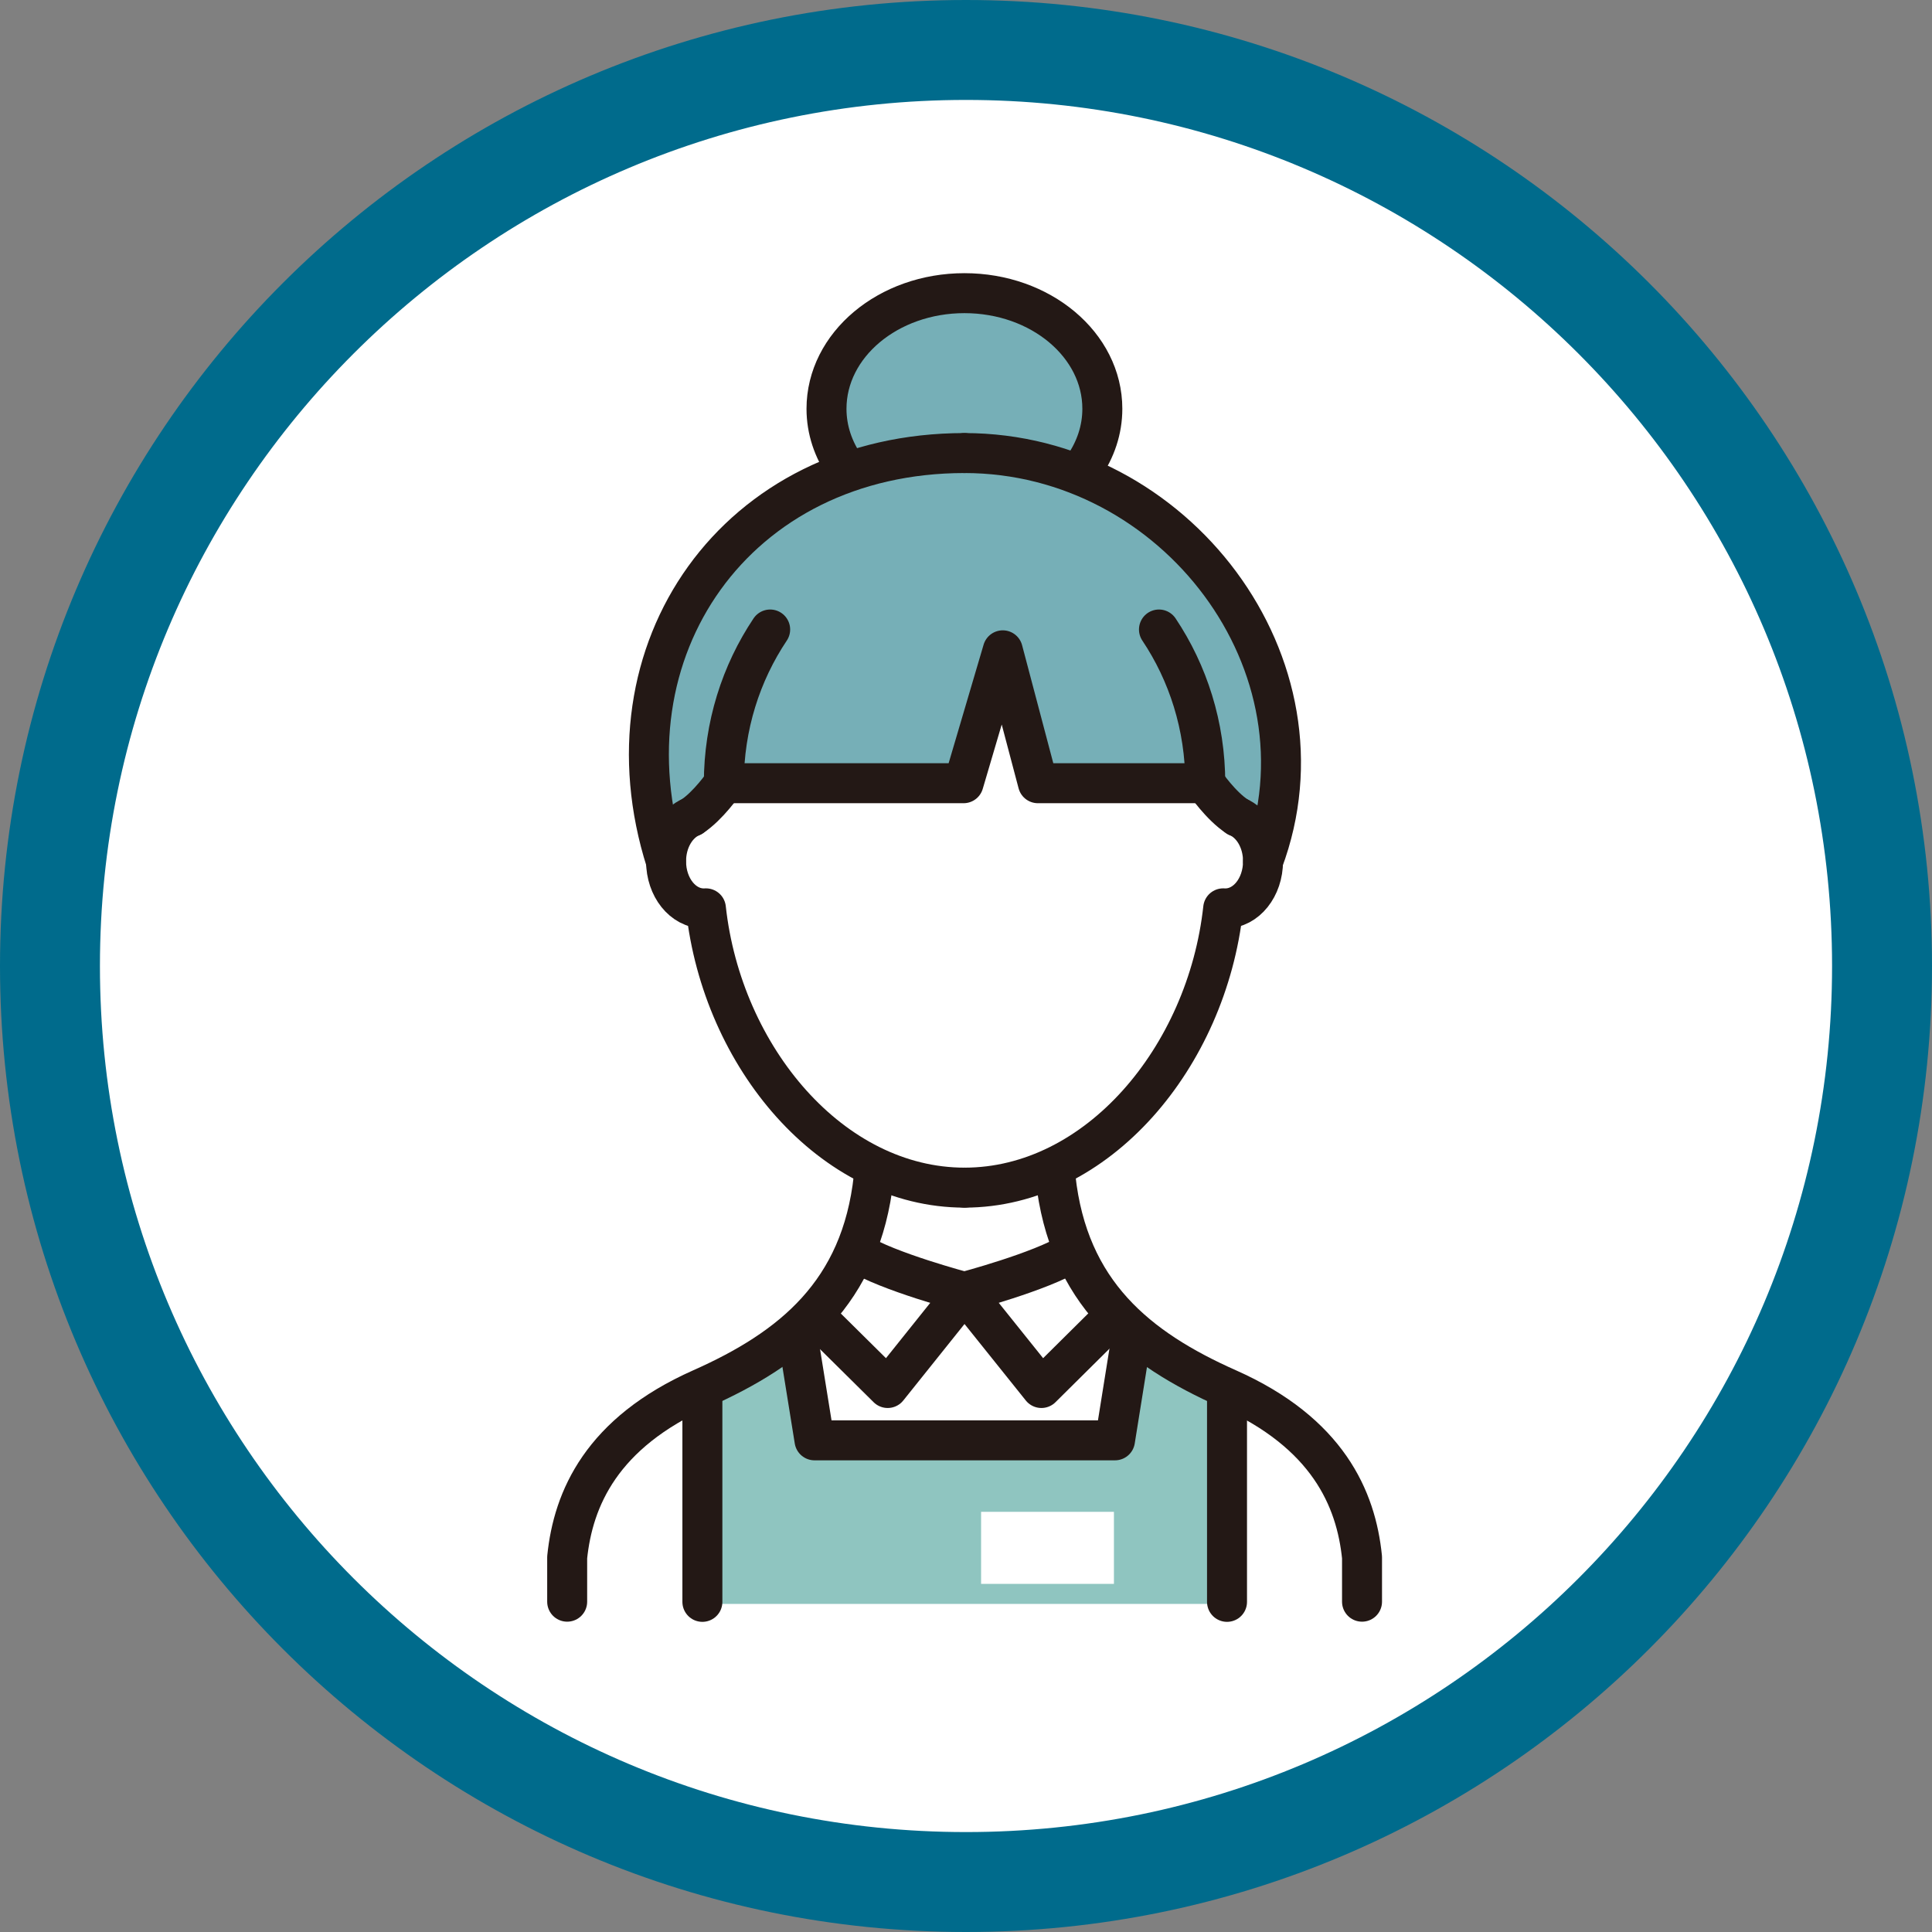 <svg width="58" height="58" viewBox="0 0 58 58" fill="none" xmlns="http://www.w3.org/2000/svg">
<rect x="0" y="0" width="58" height="58" fill="#808080" stroke="none"/>
<path d="M29 56.5C44.188 56.5 56.5 44.188 56.5 29C56.5 13.812 44.188 1.5 29 1.5C13.812 1.5 1.5 13.812 1.5 29C1.5 44.188 13.812 56.5 29 56.5Z" fill="white" stroke="#006B8C" stroke-width="3"/>
<path d="M21.553 41.981C22.225 41.67 22.916 41.293 23.569 40.82L23.971 43.314C24.009 43.546 24.208 43.715 24.44 43.715H33.462C33.697 43.715 33.896 43.546 33.931 43.314L34.333 40.82C34.986 41.293 35.679 41.667 36.349 41.981V48.151H21.551V41.981H21.553Z" fill="#8FC5C0"/>
<path d="M25.874 38.215C26.543 38.543 27.493 38.854 28.138 39.045L26.608 40.957L25.125 39.49C25.106 39.471 25.082 39.463 25.062 39.449C25.366 39.083 25.639 38.671 25.874 38.218V38.215Z" fill="white"/>
<path d="M32.853 39.45C32.831 39.463 32.809 39.474 32.79 39.49L31.307 40.957L29.777 39.048C30.422 38.854 31.372 38.545 32.041 38.218C32.279 38.671 32.55 39.084 32.853 39.45Z" fill="white"/>
<path d="M33.486 40.135L33.065 42.76H24.858L24.438 40.135C24.438 40.135 24.448 40.157 24.459 40.168L26.319 42.009C26.409 42.096 26.53 42.145 26.655 42.145C26.663 42.145 26.674 42.145 26.683 42.145C26.816 42.137 26.942 42.072 27.027 41.968L28.963 39.548L30.9 41.968C30.984 42.074 31.11 42.137 31.244 42.145C31.252 42.145 31.263 42.145 31.271 42.145C31.397 42.145 31.517 42.096 31.607 42.009L33.467 40.168C33.467 40.168 33.48 40.146 33.489 40.135H33.486Z" fill="white"/>
<path d="M25.289 12.274C25.289 10.622 26.93 9.278 28.952 9.278C30.973 9.278 32.614 10.622 32.614 12.274C32.614 12.761 32.461 13.241 32.177 13.676C31.148 13.318 30.061 13.124 28.952 13.124C27.843 13.124 26.707 13.29 25.685 13.605C25.431 13.189 25.292 12.733 25.292 12.274H25.289Z" fill="#76AFB7"/>
<path d="M21.573 17.578C23.201 15.352 25.891 14.076 28.958 14.076C32.025 14.076 34.702 15.559 36.422 18.042C37.772 19.989 38.258 22.253 37.832 24.422C37.706 24.296 37.564 24.193 37.408 24.116C37.121 23.93 36.816 23.564 36.657 23.351C36.627 21.653 36.125 20.025 35.191 18.632C35.043 18.413 34.748 18.353 34.529 18.501C34.311 18.648 34.251 18.943 34.398 19.162C35.169 20.311 35.608 21.642 35.693 23.037H31.528L30.567 19.402C30.512 19.195 30.326 19.05 30.113 19.047H30.108C29.897 19.047 29.709 19.186 29.649 19.388L28.573 23.037H22.225C22.307 21.644 22.75 20.311 23.52 19.162C23.668 18.943 23.607 18.645 23.389 18.501C23.17 18.353 22.875 18.413 22.728 18.632C21.794 20.025 21.291 21.655 21.261 23.351C21.103 23.564 20.8 23.93 20.51 24.116C20.368 24.184 20.24 24.274 20.122 24.384C19.677 21.907 20.18 19.484 21.575 17.58L21.573 17.578Z" fill="#76AFB7"/>
<path d="M21.674 27.217C21.647 26.963 21.39 26.78 21.136 26.797C20.781 26.797 20.48 26.368 20.48 25.86C20.48 25.448 20.677 25.076 20.958 24.959C20.967 24.956 20.975 24.948 20.983 24.942C20.999 24.934 21.018 24.929 21.032 24.92C21.431 24.664 21.783 24.246 21.98 23.992H28.936C29.149 23.992 29.335 23.852 29.395 23.65L30.089 21.299L30.706 23.64C30.761 23.85 30.952 23.994 31.168 23.994H35.953C36.147 24.248 36.499 24.664 36.898 24.923C36.914 24.934 36.931 24.939 36.95 24.948C36.958 24.953 36.963 24.959 36.974 24.964C37.256 25.082 37.452 25.453 37.452 25.865C37.452 26.373 37.152 26.802 36.805 26.802L36.778 27.277L36.764 26.799C36.499 26.78 36.286 26.969 36.256 27.223C35.77 31.686 32.566 35.182 28.964 35.182C25.361 35.182 22.157 31.686 21.671 27.223L21.674 27.217Z" fill="white"/>
<path d="M28.955 36.13C29.747 36.13 30.52 35.98 31.258 35.707C31.342 36.302 31.476 36.846 31.654 37.34C30.911 37.715 29.581 38.116 28.952 38.288C28.327 38.116 26.997 37.715 26.254 37.34C26.431 36.846 26.565 36.3 26.65 35.707C27.387 35.977 28.16 36.13 28.952 36.13H28.955Z" fill="white"/>
<path d="M17.508 46.78C17.707 44.873 18.726 43.45 20.61 42.442V48.153H17.508V46.78Z" fill="white"/>
<path d="M40.415 48.149H37.312V42.438C39.194 43.449 40.216 44.872 40.415 46.776V48.149Z" fill="white"/>
<path d="M28.953 35.654C32.943 35.654 36.232 31.74 36.721 27.269C36.742 27.269 36.764 27.271 36.786 27.271C37.412 27.271 37.917 26.638 37.917 25.857C37.917 25.231 37.595 24.704 37.144 24.516" stroke="#231815" stroke-width="1.2" stroke-linecap="round" stroke-linejoin="round"/>
<path d="M28.956 13.601C22.098 13.601 17.979 19.519 19.992 25.858" stroke="#231815" stroke-width="1.2" stroke-linecap="round" stroke-linejoin="round"/>
<path d="M28.953 13.601C35.281 13.601 40.118 19.981 37.917 25.858" stroke="#231815" stroke-width="1.2" stroke-linecap="round" stroke-linejoin="round"/>
<path d="M31.688 35.349C32.064 38.804 34.151 40.483 36.866 41.688C39.857 43.018 40.711 44.987 40.889 46.752V48.084" stroke="#231815" stroke-width="1.2" stroke-linecap="round" stroke-linejoin="round"/>
<path d="M26.229 35.349C25.852 38.804 23.765 40.483 21.05 41.688C18.06 43.018 17.208 44.987 17.027 46.752V48.084" stroke="#231815" stroke-width="1.2" stroke-linecap="round" stroke-linejoin="round"/>
<path d="M25.742 37.605C26.641 38.174 28.951 38.785 28.951 38.785C28.951 38.785 31.262 38.174 32.16 37.605" stroke="#231815" stroke-width="1.2" stroke-linecap="round" stroke-linejoin="round"/>
<path d="M28.953 38.785L31.264 41.669L33.121 39.828" stroke="#231815" stroke-width="1.2" stroke-linecap="round" stroke-linejoin="round"/>
<path d="M28.957 38.785L26.649 41.669L24.789 39.828" stroke="#231815" stroke-width="1.2" stroke-linecap="round" stroke-linejoin="round"/>
<path d="M23.941 40.069L24.452 43.24H33.473L33.981 40.069" stroke="#231815" stroke-width="1.2" stroke-linecap="round" stroke-linejoin="round"/>
<path d="M21.086 48.089V41.887" stroke="#231815" stroke-width="1.2" stroke-linecap="round" stroke-linejoin="round"/>
<path d="M36.836 48.089V41.887" stroke="#231815" stroke-width="1.2" stroke-linecap="round" stroke-linejoin="round"/>
<path d="M32.536 14.009C32.889 13.498 33.093 12.906 33.093 12.272C33.093 10.355 31.242 8.801 28.953 8.801C26.664 8.801 24.812 10.355 24.812 12.272C24.812 12.906 25.017 13.496 25.37 14.009" stroke="#231815" stroke-width="1.2" stroke-linecap="round" stroke-linejoin="round"/>
<path d="M21.73 23.513H28.927L30.104 19.523L31.159 23.513H36.187" stroke="#231815" stroke-width="1.2" stroke-linecap="round" stroke-linejoin="round"/>
<path d="M23.121 18.898C22.249 20.2 21.73 21.79 21.73 23.516" stroke="#231815" stroke-width="1.2" stroke-linecap="round" stroke-linejoin="round"/>
<path d="M34.793 18.898C35.664 20.2 36.183 21.79 36.183 23.516" stroke="#231815" stroke-width="1.2" stroke-linecap="round" stroke-linejoin="round"/>
<path d="M36.184 23.513C36.184 23.513 36.648 24.193 37.148 24.518" stroke="#231815" stroke-width="1.2" stroke-linecap="round" stroke-linejoin="round"/>
<path d="M21.73 23.513C21.73 23.513 21.265 24.193 20.766 24.518" stroke="#231815" stroke-width="1.2" stroke-linecap="round" stroke-linejoin="round"/>
<path d="M28.96 35.654C24.97 35.654 21.681 31.74 21.192 27.269C21.171 27.269 21.149 27.271 21.127 27.271C20.501 27.271 19.996 26.638 19.996 25.857C19.996 25.231 20.318 24.704 20.769 24.516" stroke="#231815" stroke-width="1.2" stroke-linecap="round" stroke-linejoin="round"/>
<path d="M33.441 45.386H29.453V47.549H33.441V45.386Z" fill="white"/>
</svg>
